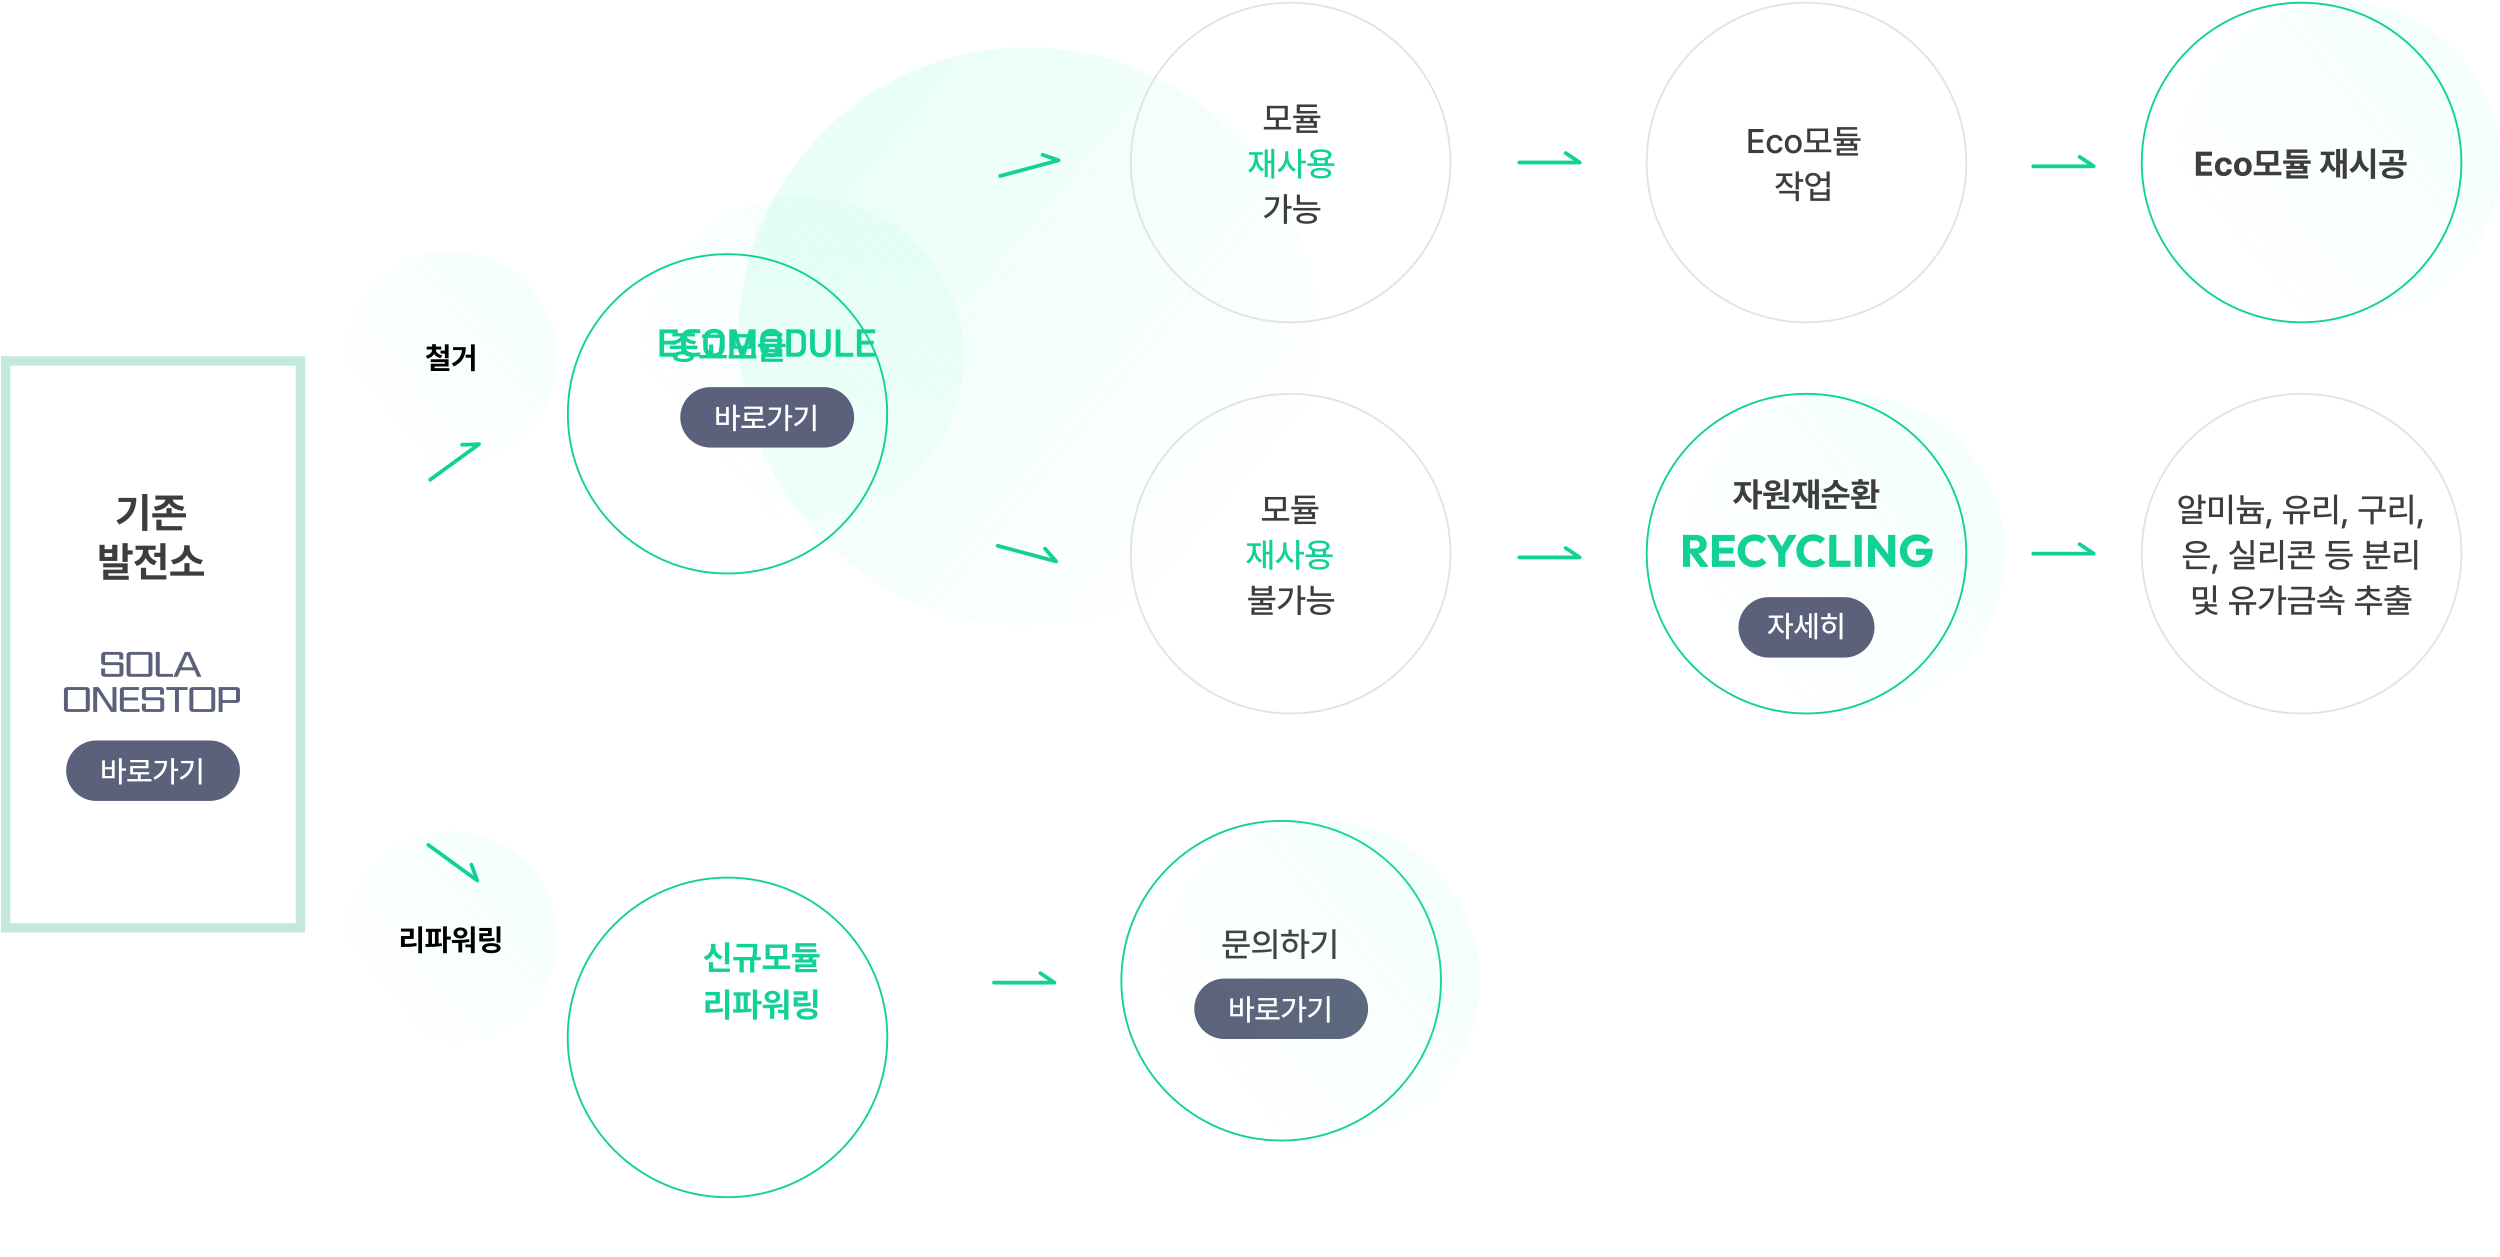 <svg width="1323" height="665" viewBox="0 0 1323 665" fill="none" xmlns="http://www.w3.org/2000/svg">
<path opacity="0.2" d="M239 245C269.928 245 295 219.928 295 189C295 158.072 269.928 133 239 133C208.072 133 183 158.072 183 189C183 219.928 208.072 245 239 245Z" fill="url(#paint0_linear_396_4267)"/>
<path opacity="0.2" d="M239 552C269.928 552 295 526.928 295 496C295 465.072 269.928 440 239 440C208.072 440 183 465.072 183 496C183 526.928 208.072 552 239 552Z" fill="url(#paint1_linear_396_4267)"/>
<path d="M159 191H3V491H159V191Z" fill="white" stroke="#C3E8DD" stroke-width="5"/>
<path opacity="0.2" d="M425 274C471.944 274 510 235.944 510 189C510 142.056 471.944 104 425 104C378.056 104 340 142.056 340 189C340 235.944 378.056 274 425 274Z" fill="url(#paint2_linear_396_4267)"/>
<path opacity="0.4" d="M544 331C628.5 331 697 262.5 697 178C697 93.5 628.5 25 544 25C459.5 25 391 93.5 391 178C391 262.5 459.5 331 544 331Z" fill="url(#paint3_linear_396_4267)"/>
<path opacity="0.2" d="M976 378C1022.94 378 1061 339.944 1061 293C1061 246.056 1022.94 208 976 208C929.056 208 891 246.056 891 293C891 339.944 929.056 378 976 378Z" fill="url(#paint4_linear_396_4267)"/>
<path opacity="0.2" d="M1238 171C1284.94 171 1323 132.944 1323 86C1323 39.056 1284.94 1 1238 1C1191.06 1 1153 39.056 1153 86C1153 132.944 1191.06 171 1238 171Z" fill="url(#paint5_linear_396_4267)"/>
<path d="M923.383 257.974C923.371 260.417 924.67 263.233 927.299 264.445L926.05 266.204C924.266 265.383 922.998 263.755 922.289 261.834C921.568 263.954 920.251 265.744 918.411 266.614L917.106 264.843C919.772 263.599 921.115 260.622 921.127 257.974V256.992H917.74V255.159H926.603V256.992H923.383V257.974ZM927.852 269.622V253.611H930.096V259.727H932.458V261.598H930.096V269.622H927.852ZM946.585 253.636V265.725H944.335V264.445H941.277V262.916H944.335V253.636H946.585ZM932.967 260.728C935.907 260.703 939.86 260.666 943.241 260.237L943.372 261.847C942.11 262.058 940.798 262.201 939.506 262.3V265.34H937.256V267.534H946.939V269.343H935.012V264.563H937.256V262.431C935.82 262.487 934.452 262.499 933.234 262.499L932.967 260.728ZM934.154 257.048C934.154 255.345 935.801 254.171 938.175 254.177C940.506 254.171 942.166 255.345 942.172 257.048C942.166 258.764 940.506 259.87 938.175 259.87C935.801 259.87 934.154 258.764 934.154 257.048ZM936.28 257.048C936.273 257.825 937.038 258.248 938.175 258.248C939.257 258.248 940.034 257.825 940.04 257.048C940.034 256.253 939.257 255.818 938.175 255.818C937.038 255.818 936.273 256.253 936.28 257.048ZM962.552 253.611V269.622H960.407V261.61H959.04V268.883H956.921V264.302L955.646 265.98C954.167 265.197 953.21 263.867 952.644 262.232C952.11 264.115 951.165 265.651 949.636 266.558L948.262 264.836C950.686 263.463 951.501 260.635 951.501 257.577V257.067H948.803V255.277H956.131V257.067H953.682V257.577C953.682 260.367 954.509 263.009 956.921 264.265V253.86H959.04V259.783H960.407V253.611H962.552ZM972.602 254.556C972.595 256.334 974.479 258.316 978.003 258.795L977.145 260.566C974.454 260.162 972.471 258.925 971.452 257.278C970.42 258.944 968.425 260.193 965.721 260.604L964.894 258.851C968.394 258.341 970.283 256.396 970.289 254.556V254.028H972.602V254.556ZM964.13 263.276V261.48H978.761V263.276H972.745V266.03H970.526V263.276H964.13ZM965.845 269.343V264.644H968.083V267.534H977.151V269.343H965.845ZM992.49 253.611V258.869H994.541V260.715H992.49V266.11H990.247V253.611H992.49ZM979.525 262.816C980.681 262.816 982.017 262.804 983.416 262.76V261.847C981.675 261.592 980.588 260.728 980.594 259.472C980.588 257.894 982.148 256.968 984.516 256.974C986.872 256.968 988.425 257.894 988.432 259.472C988.425 260.715 987.356 261.579 985.653 261.84V262.661C986.959 262.58 988.27 262.456 989.501 262.276L989.662 263.823C986.3 264.47 982.508 264.507 979.755 264.544L979.525 262.816ZM979.948 256.532V254.916H983.416V253.561H985.653V254.916H989.097V256.532H979.948ZM981.769 269.343V265.278H984.031V267.534H993.044V269.343H981.769ZM982.738 259.472C982.732 260.069 983.378 260.411 984.516 260.411C985.641 260.411 986.281 260.069 986.287 259.472C986.281 258.795 985.641 258.465 984.516 258.465C983.378 258.465 982.732 258.795 982.738 259.472Z" fill="#3D3D3D"/>
<path d="M1162.04 93V80.271H1170.59V82.459H1164.69V85.541H1170.14V87.723H1164.69V90.812H1170.62V93H1162.04ZM1176.83 93.186C1173.9 93.186 1172.14 91.166 1172.14 88.264C1172.14 85.336 1173.93 83.329 1176.82 83.329C1179.29 83.329 1180.96 84.764 1181.07 86.959H1178.62C1178.46 86.014 1177.84 85.361 1176.86 85.361C1175.61 85.361 1174.79 86.405 1174.79 88.227C1174.79 90.066 1175.6 91.117 1176.86 91.117C1177.77 91.117 1178.46 90.551 1178.62 89.532H1181.07C1180.94 91.701 1179.35 93.186 1176.83 93.186ZM1186.92 93.186C1184.04 93.186 1182.23 91.204 1182.23 88.264C1182.23 85.305 1184.04 83.329 1186.92 83.329C1189.81 83.329 1191.61 85.305 1191.61 88.264C1191.61 91.204 1189.81 93.186 1186.92 93.186ZM1184.87 88.245C1184.87 89.923 1185.58 91.166 1186.94 91.166C1188.27 91.166 1188.96 89.923 1188.96 88.245C1188.96 86.573 1188.27 85.318 1186.94 85.318C1185.58 85.318 1184.87 86.573 1184.87 88.245ZM1207.31 90.918V92.745H1192.68V90.918H1198.85V87.636H1194.23V79.798H1205.68V87.636H1201.07V90.918H1207.31ZM1196.44 85.877H1203.47V81.595H1196.44V85.877ZM1221.11 82.266V84.025H1210.06V79.102H1220.99V80.898H1212.3V82.266H1221.11ZM1208.24 86.654V84.901H1222.83V86.654H1219.27V87.76H1221.05V91.832H1212.13V92.795H1221.46V94.498H1209.93V90.278H1218.83V89.407H1209.92V87.76H1211.95V86.654H1208.24ZM1214.17 87.76H1217.03V86.654H1214.17V87.76ZM1241.9 78.611V94.622H1239.76V86.611H1238.39V93.883H1236.27V89.302L1235 90.98C1233.52 90.197 1232.56 88.867 1231.99 87.232C1231.46 89.115 1230.51 90.651 1228.99 91.558L1227.61 89.836C1230.04 88.463 1230.85 85.635 1230.85 82.577V82.067H1228.15V80.277H1235.48V82.067H1233.03V82.577C1233.03 85.367 1233.86 88.009 1236.27 89.264V78.86H1238.39V84.783H1239.76V78.611H1241.9ZM1249.73 82.241C1249.71 85.181 1251.04 88.127 1253.77 89.271L1252.44 91.067C1250.61 90.234 1249.35 88.643 1248.62 86.666C1247.9 88.823 1246.59 90.57 1244.64 91.459L1243.29 89.594C1246.08 88.413 1247.44 85.349 1247.45 82.241V79.848H1249.73V82.241ZM1254.62 94.659V78.611H1256.89V94.659H1254.62ZM1266.26 88.581C1269.75 88.587 1271.96 89.693 1271.97 91.608C1271.96 93.497 1269.75 94.622 1266.26 94.616C1262.79 94.622 1260.55 93.497 1260.55 91.608C1260.55 89.693 1262.79 88.587 1266.26 88.581ZM1259.09 87.574V85.765H1264.53V82.956H1266.75V85.765H1273.61V87.574H1259.09ZM1260.72 81.097V79.338H1271.89V80.65C1271.89 81.912 1271.89 83.285 1271.43 84.926L1269.23 84.715C1269.59 83.267 1269.63 82.185 1269.64 81.097H1260.72ZM1262.8 91.608C1262.79 92.478 1264.06 92.907 1266.26 92.913C1268.46 92.907 1269.74 92.478 1269.75 91.608C1269.74 90.725 1268.46 90.253 1266.26 90.253C1264.06 90.253 1262.79 90.725 1262.8 91.608Z" fill="#3D3D3D"/>
<path d="M674.349 78.742V94.492H672.751V86.405H670.868V93.715H669.289V79.046H670.868V85.007H672.751V78.742H674.349ZM660.532 90.041C662.838 88.755 663.913 86.039 663.913 82.906V81.899H660.961V80.538H668.276V81.899H665.529V82.906C665.529 85.74 666.592 88.307 668.885 89.488L667.903 90.769C666.349 89.93 665.318 88.463 664.758 86.642C664.218 88.711 663.173 90.365 661.57 91.316L660.532 90.041ZM681.763 82.751C681.751 85.535 683.379 88.388 685.716 89.532L684.691 90.868C682.969 89.979 681.639 88.214 680.949 86.113C680.247 88.351 678.867 90.234 677.077 91.166L676.039 89.824C678.456 88.655 680.091 85.641 680.104 82.751V80.053H681.763V82.751ZM686.903 94.492V78.742H688.575V85.026H691.099V86.449H688.575V94.492H686.903ZM706.22 86.424V87.779H691.863V86.424H695.306V84.311C694.088 83.82 693.398 83.024 693.398 81.98C693.398 80.109 695.567 79.021 699.029 79.015C702.479 79.021 704.648 80.109 704.648 81.98C704.648 83.024 703.958 83.82 702.74 84.317V86.424H706.22ZM693.559 91.651C693.559 89.849 695.604 88.848 699.023 88.861C702.416 88.848 704.455 89.849 704.468 91.651C704.455 93.466 702.416 94.461 699.023 94.461C695.604 94.461 693.559 93.466 693.559 91.651ZM695.132 81.98C695.119 83.037 696.58 83.621 699.029 83.621C701.465 83.621 702.939 83.037 702.939 81.98C702.939 80.923 701.465 80.314 699.029 80.314C696.58 80.314 695.119 80.923 695.132 81.98ZM695.256 91.651C695.244 92.633 696.617 93.193 699.023 93.18C701.403 93.193 702.789 92.633 702.802 91.651C702.789 90.675 701.403 90.141 699.023 90.129C696.617 90.141 695.244 90.675 695.256 91.651ZM696.984 86.424H701.08V84.752C700.465 84.852 699.775 84.901 699.029 84.901C698.283 84.901 697.599 84.852 696.984 84.758V86.424Z" fill="#11D196"/>
<path d="M681.078 102.742V109.019H683.52V110.418H681.078V118.473H679.406V102.742H681.078ZM668.815 114.278C672.768 112.307 674.906 109.461 675.26 105.787H669.604V104.407H676.957C676.944 108.951 674.937 113.016 669.747 115.57L668.815 114.278ZM697.094 106.993V108.348H686.279V103.034H687.933V106.993H697.094ZM684.365 111.394V110.026H698.741V111.394H684.365ZM686.062 115.546C686.062 113.706 688.113 112.668 691.525 112.668C694.919 112.668 696.958 113.706 696.97 115.546C696.958 117.392 694.919 118.423 691.525 118.423C688.113 118.423 686.062 117.392 686.062 115.546ZM687.759 115.546C687.746 116.552 689.12 117.137 691.525 117.131C693.906 117.137 695.292 116.552 695.304 115.546C695.292 114.526 693.906 113.985 691.525 113.979C689.12 113.985 687.746 114.526 687.759 115.546Z" fill="#3D3D3D"/>
<path d="M683.222 67.148V68.528H668.808V67.148H675.148V63.505H670.449V56.004H681.494V63.505H676.801V67.148H683.222ZM672.084 62.182H679.859V57.352H672.084V62.182ZM697.026 58.72V60.05H686.236V55.276H696.877V56.637H687.902V58.72H697.026ZM684.365 62.523V61.193H698.723V62.523H695V63.972H696.902V67.651H687.74V69.031H697.355V70.33H686.105V66.452H695.261V65.227H686.074V63.972H688.212V62.523H684.365ZM689.859 63.972H693.346V62.523H689.859V63.972Z" fill="#3D3D3D"/>
<path d="M673.349 285.742V301.492H671.751V293.405H669.868V300.715H668.289V286.046H669.868V292.007H671.751V285.742H673.349ZM659.532 297.041C661.838 295.755 662.913 293.039 662.913 289.906V288.899H659.961V287.538H667.276V288.899H664.529V289.906C664.529 292.74 665.592 295.307 667.885 296.488L666.903 297.769C665.349 296.93 664.318 295.463 663.758 293.642C663.218 295.711 662.173 297.365 660.57 298.316L659.532 297.041ZM680.763 289.751C680.751 292.535 682.379 295.388 684.716 296.532L683.691 297.868C681.969 296.979 680.639 295.214 679.949 293.113C679.247 295.351 677.867 297.234 676.077 298.166L675.039 296.824C677.456 295.655 679.091 292.641 679.104 289.751V287.053H680.763V289.751ZM685.903 301.492V285.742H687.575V292.026H690.099V293.449H687.575V301.492H685.903ZM705.22 293.424V294.779H690.863V293.424H694.306V291.311C693.088 290.82 692.398 290.024 692.398 288.98C692.398 287.109 694.567 286.021 698.029 286.015C701.479 286.021 703.648 287.109 703.648 288.98C703.648 290.024 702.958 290.82 701.74 291.317V293.424H705.22ZM692.559 298.651C692.559 296.849 694.604 295.848 698.023 295.86C701.416 295.848 703.455 296.849 703.468 298.651C703.455 300.466 701.416 301.461 698.023 301.461C694.604 301.461 692.559 300.466 692.559 298.651ZM694.132 288.98C694.119 290.037 695.58 290.621 698.029 290.621C700.465 290.621 701.939 290.037 701.939 288.98C701.939 287.923 700.465 287.314 698.029 287.314C695.58 287.314 694.119 287.923 694.132 288.98ZM694.256 298.651C694.244 299.633 695.617 300.193 698.023 300.18C700.403 300.193 701.789 299.633 701.802 298.651C701.789 297.675 700.403 297.141 698.023 297.128C695.617 297.141 694.244 297.675 694.256 298.651ZM695.984 293.424H700.08V291.752C699.465 291.852 698.775 291.901 698.029 291.901C697.283 291.901 696.599 291.852 695.984 291.758V293.424Z" fill="#11D196"/>
<path d="M664.067 309.99V311.364H671.364V309.99H673.023V315.205H662.407V309.99H664.067ZM660.53 317.71V316.349H674.888V317.71H668.523V319.065H673.067V322.726H663.905V324.05H673.52V325.343H662.27V321.532H671.426V320.314H662.239V319.065H666.851V317.71H660.53ZM664.067 313.937H671.364V312.595H664.067V313.937ZM688.356 309.742V316.019H690.799V317.418H688.356V325.473H686.684V309.742H688.356ZM676.093 321.278C680.046 319.307 682.184 316.461 682.538 312.787H676.882V311.407H684.235C684.223 315.951 682.215 320.016 677.025 322.57L676.093 321.278ZM704.373 313.993V315.348H693.558V310.034H695.211V313.993H704.373ZM691.643 318.394V317.026H706.02V318.394H691.643ZM693.34 322.546C693.34 320.706 695.391 319.668 698.804 319.668C702.197 319.668 704.236 320.706 704.248 322.546C704.236 324.392 702.197 325.423 698.804 325.423C695.391 325.423 693.34 324.392 693.34 322.546ZM695.037 322.546C695.025 323.552 696.398 324.137 698.804 324.131C701.184 324.137 702.57 323.552 702.583 322.546C702.57 321.526 701.184 320.985 698.804 320.979C696.398 320.985 695.025 321.526 695.037 322.546Z" fill="#3D3D3D"/>
<path d="M682.222 274.148V275.528H667.808V274.148H674.148V270.506H669.449V263.003H680.494V270.506H675.801V274.148H682.222ZM671.084 269.182H678.859V264.352H671.084V269.182ZM696.026 265.72V267.05H685.236V262.276H695.877V263.637H686.902V265.72H696.026ZM683.365 269.523V268.193H697.723V269.523H694V270.972H695.902V274.651H686.74V276.031H696.355V277.33H685.105V273.452H694.261V272.227H685.074V270.972H687.212V269.523H683.365ZM688.859 270.972H692.346V269.523H688.859V270.972Z" fill="#3D3D3D"/>
<path d="M1164.96 261.742V265.036H1167.24V266.422H1164.96V269.71H1163.29V261.742H1164.96ZM1152.82 265.807C1152.81 263.724 1154.57 262.295 1156.96 262.282C1159.35 262.295 1161.09 263.724 1161.09 265.807C1161.09 267.87 1159.35 269.318 1156.96 269.318C1154.57 269.318 1152.81 267.87 1152.82 265.807ZM1154.45 265.807C1154.44 267.093 1155.51 267.982 1156.96 267.982C1158.4 267.982 1159.47 267.093 1159.47 265.807C1159.47 264.526 1158.4 263.656 1156.96 263.662C1155.51 263.656 1154.44 264.526 1154.45 265.807ZM1154.77 271.736V270.419H1164.96V274.409H1156.45V275.956H1165.49V277.293H1154.81V273.172H1163.3V271.736H1154.77ZM1176.4 263.252V273.601H1169.01V263.252H1176.4ZM1170.66 272.258H1174.78V264.576H1170.66V272.258ZM1179.51 277.523V261.742H1181.19V277.523H1179.51ZM1196.43 265.744V267.099H1185.61V262.102H1187.27V265.744H1196.43ZM1183.7 269.952V268.635H1198.07V269.952H1194.29V271.916H1196.33V277.28H1185.47V271.916H1187.47V269.952H1183.7ZM1187.1 275.944H1194.7V273.24H1187.1V275.944ZM1189.11 271.916H1192.64V269.952H1189.11V271.916ZM1202.03 274.769L1200.62 279.63H1199.13L1200.07 274.769H1202.03ZM1222.56 270.642V272.01H1218.91V277.492H1217.22V272.01H1213.45V277.492H1211.73V272.01H1208.14V270.642H1222.56ZM1209.71 265.819C1209.71 263.693 1211.98 262.345 1215.31 262.332C1218.65 262.345 1220.93 263.693 1220.93 265.819C1220.93 267.92 1218.65 269.25 1215.31 269.238C1211.98 269.25 1209.71 267.92 1209.71 265.819ZM1211.43 265.819C1211.42 267.112 1212.98 267.907 1215.31 267.914C1217.66 267.907 1219.21 267.112 1219.21 265.819C1219.21 264.495 1217.66 263.687 1215.31 263.687C1212.98 263.687 1211.42 264.495 1211.43 265.819ZM1236.79 261.742V277.523H1235.13V261.742H1236.79ZM1224.59 264.526V263.159H1231.97V268.921H1226.33V272.364C1228.88 272.352 1231.11 272.233 1233.74 271.798L1233.9 273.178C1231.11 273.638 1228.73 273.744 1225.96 273.744H1224.61V267.578H1230.28V264.526H1224.59ZM1242.06 274.769L1240.65 279.63H1239.16L1240.09 274.769H1242.06ZM1260.72 262.736V264.122C1260.72 265.608 1260.72 267.23 1260.29 269.48H1262.55V270.841H1256.16V277.517H1254.49V270.841H1248.19V269.48H1258.59C1259.06 267.236 1259.06 265.589 1259.06 264.122V264.091H1249.94V262.736H1260.72ZM1276.81 261.742V277.523H1275.16V261.742H1276.81ZM1264.62 264.526V263.159H1272V268.921H1266.35V272.364C1268.9 272.352 1271.13 272.233 1273.77 271.798L1273.92 273.178C1271.13 273.638 1268.76 273.744 1265.99 273.744H1264.64V267.578H1270.31V264.526H1264.62ZM1282.08 274.769L1280.67 279.63H1279.18L1280.12 274.769H1282.08Z" fill="#3D3D3D"/>
<path d="M1169.47 293.965V295.301H1155.11V293.965H1169.47ZM1156.65 289.421C1156.65 287.445 1158.85 286.258 1162.28 286.27C1165.69 286.258 1167.9 287.445 1167.9 289.421C1167.9 291.41 1165.69 292.61 1162.28 292.61C1158.85 292.61 1156.65 291.41 1156.65 289.421ZM1156.92 301.169V296.581H1158.6V299.801H1167.85V301.169H1156.92ZM1158.38 289.421C1158.37 290.584 1159.86 291.249 1162.28 291.249C1164.69 291.249 1166.19 290.584 1166.19 289.421C1166.19 288.29 1164.69 287.606 1162.28 287.606C1159.86 287.606 1158.37 288.29 1158.38 289.421ZM1173.45 298.769L1172.03 303.63H1170.54L1171.48 298.769H1173.45ZM1192.62 285.742V293.847H1190.97V285.742H1192.62ZM1179.63 292.436C1182.08 291.622 1183.59 289.558 1183.59 287.37V286.158H1185.3V287.37C1185.29 289.483 1186.81 291.41 1189.23 292.162L1188.4 293.461C1186.57 292.865 1185.19 291.622 1184.46 290.024C1183.76 291.752 1182.36 293.113 1180.48 293.753L1179.63 292.436ZM1182.28 295.916V294.599H1192.64V298.539H1183.95V300H1193.16V301.343H1182.33V297.271H1190.98V295.916H1182.28ZM1208.2 285.742V301.523H1206.55V285.742H1208.2ZM1196.01 288.526V287.159H1203.38V292.921H1197.74V296.364C1200.29 296.352 1202.52 296.233 1205.15 295.798L1205.31 297.178C1202.52 297.638 1200.15 297.744 1197.37 297.744H1196.02V291.578H1201.69V288.526H1196.01ZM1223.31 286.45V287.836C1223.3 289.322 1223.3 290.907 1222.87 293.051L1221.21 292.908C1221.4 292.063 1221.5 291.305 1221.56 290.602L1212.2 291.025L1211.98 289.626L1221.64 289.353C1221.65 288.831 1221.66 288.327 1221.66 287.836V287.799H1212.38V286.45H1223.31ZM1210.71 295.357V294.015H1216.39V291.814H1218.06V294.015H1225.03V295.357H1210.71ZM1212.48 301.249V296.581H1214.15V299.888H1223.64V301.249H1212.48ZM1245.02 293.138V294.518H1230.64V293.138H1245.02ZM1232.34 298.608C1232.34 296.78 1234.39 295.749 1237.8 295.749C1241.2 295.749 1243.24 296.78 1243.25 298.608C1243.24 300.441 1241.2 301.467 1237.8 301.467C1234.39 301.467 1232.34 300.441 1232.34 298.608ZM1232.43 291.771V286.307H1243.25V287.669H1234.09V290.422H1243.34V291.771H1232.43ZM1234.04 298.608C1234.02 299.621 1235.4 300.168 1237.8 300.168C1240.18 300.168 1241.57 299.621 1241.58 298.608C1241.57 297.607 1240.18 297.048 1237.8 297.035C1235.4 297.048 1234.02 297.607 1234.04 298.608ZM1264.98 293.99V295.332H1258.74V298.229H1257.08V295.332H1250.57V293.99H1264.98ZM1252.37 301.169V296.849H1254.02V299.801H1263.39V301.169H1252.37ZM1252.47 292.597V286.245H1254.13V288.141H1261.43V286.245H1263.09V292.597H1252.47ZM1254.13 291.261H1261.43V289.403H1254.13V291.261ZM1279.22 285.742V301.523H1277.56V285.742H1279.22ZM1267.02 288.526V287.159H1274.4V292.921H1268.76V296.364C1271.3 296.352 1273.54 296.233 1276.17 295.798L1276.33 297.178C1273.54 297.638 1271.16 297.744 1268.39 297.744H1267.04V291.578H1272.71V288.526H1267.02Z" fill="#3D3D3D"/>
<path d="M1167.98 310.742V317.225H1160.48V310.742H1167.98ZM1161.52 324.162C1164.41 323.876 1166.65 322.434 1166.74 321.023H1162.17V319.755H1166.78V318.294H1168.45V319.755H1173.08V321.023H1168.48C1168.57 322.403 1170.77 323.832 1173.65 324.162L1173.08 325.448C1170.61 325.15 1168.57 324.087 1167.62 322.701C1166.66 324.106 1164.59 325.144 1162.11 325.448L1161.52 324.162ZM1162.12 315.907H1166.33V312.073H1162.12V315.907ZM1171.06 318.748V309.742H1172.71V318.748H1171.06ZM1194.01 318.642V320.01H1190.36V325.492H1188.67V320.01H1184.9V325.492H1183.19V320.01H1179.6V318.642H1194.01ZM1181.17 313.819C1181.17 311.693 1183.44 310.345 1186.77 310.332C1190.1 310.345 1192.39 311.693 1192.39 313.819C1192.39 315.92 1190.1 317.25 1186.77 317.238C1183.44 317.25 1181.17 315.92 1181.17 313.819ZM1182.88 313.819C1182.87 315.112 1184.43 315.907 1186.77 315.914C1189.11 315.907 1190.67 315.112 1190.67 313.819C1190.67 312.495 1189.11 311.687 1186.77 311.687C1184.43 311.687 1182.87 312.495 1182.88 313.819ZM1207.45 309.742V316.019H1209.89V317.418H1207.45V325.473H1205.77V309.742H1207.45ZM1195.18 321.278C1199.14 319.307 1201.27 316.461 1201.63 312.787H1195.97V311.407H1203.33C1203.31 315.951 1201.31 320.016 1196.12 322.57L1195.18 321.278ZM1223.32 310.544V311.737C1223.32 312.968 1223.32 314.378 1222.91 316.293H1225.15V317.654H1210.73V316.293H1221.23C1221.64 314.447 1221.66 313.098 1221.66 311.898H1212.54V310.544H1223.32ZM1212.49 325.293V319.655H1223.34V325.293H1212.49ZM1214.12 323.938H1221.69V320.967H1214.12V323.938ZM1240.67 317.573V318.934H1226.29V317.573H1232.64V315.261H1234.28V317.573H1240.67ZM1227.11 314.814C1230.13 314.416 1232.61 312.644 1232.61 310.655V309.99H1234.3V310.655C1234.3 312.669 1236.76 314.416 1239.81 314.814L1239.14 316.131C1236.65 315.727 1234.45 314.509 1233.45 312.775C1232.44 314.515 1230.24 315.727 1227.73 316.131L1227.11 314.814ZM1227.88 321.651V320.333H1238.88V325.492H1237.2V321.651H1227.88ZM1260.6 319.233V320.613H1254.23V325.517H1252.59V320.613H1246.24V319.233H1260.6ZM1247.08 316.815C1250.07 316.436 1252.48 314.764 1252.58 312.992H1247.6V311.65H1252.59V309.742H1254.23V311.65H1259.23V312.992H1254.25C1254.35 314.751 1256.73 316.436 1259.73 316.815L1259.12 318.145C1256.59 317.797 1254.44 316.61 1253.42 315C1252.39 316.628 1250.23 317.791 1247.69 318.145L1247.08 316.815ZM1276.14 316.653V317.903H1269.79V319.22H1274.33V322.776H1265.17V324.075H1274.79V325.343H1263.54V321.619H1272.69V320.439H1263.51V319.22H1268.14V317.903H1261.82V316.653H1276.14ZM1262.51 314.776C1265.53 314.608 1267.66 313.682 1267.99 312.346H1263.24V311.072H1268.14V309.68H1269.79V311.072H1274.71V312.346H1269.93C1270.26 313.682 1272.38 314.608 1275.43 314.776L1274.93 316.032C1272.18 315.833 1269.95 315.037 1268.96 313.657C1267.98 315.037 1265.74 315.833 1262.99 316.032L1262.51 314.776Z" fill="#3D3D3D"/>
<path d="M956 377.575C1002.71 377.575 1040.57 339.709 1040.57 293C1040.57 246.29 1002.71 208.425 956 208.425C909.29 208.425 871.425 246.29 871.425 293C871.425 339.709 909.29 377.575 956 377.575Z" stroke="#11D196"/>
<path d="M1218 170.575C1264.71 170.575 1302.57 132.709 1302.57 86C1302.57 39.29 1264.71 1.425 1218 1.425C1171.29 1.425 1133.42 39.29 1133.42 86C1133.42 132.709 1171.29 170.575 1218 170.575Z" stroke="#11D196"/>
<path d="M683 170.575C729.709 170.575 767.575 132.709 767.575 86C767.575 39.29 729.709 1.425 683 1.425C636.29 1.425 598.425 39.29 598.425 86C598.425 132.709 636.29 170.575 683 170.575Z" stroke="#E3E3E3"/>
<path d="M683 377.575C729.709 377.575 767.575 339.709 767.575 293C767.575 246.29 729.709 208.425 683 208.425C636.29 208.425 598.425 246.29 598.425 293C598.425 339.709 636.29 377.575 683 377.575Z" stroke="#E3E3E3"/>
<g filter="url(#filter0_d_396_4267)">
<path d="M405 603.575C451.709 603.575 489.575 565.709 489.575 519C489.575 472.29 451.709 434.425 405 434.425C358.29 434.425 320.425 472.29 320.425 519C320.425 565.709 358.29 603.575 405 603.575Z" stroke="#11D196"/>
</g>
<path d="M385.867 498.636V510.315H383.617V498.636H385.867ZM372.416 506.362C375.108 505.461 376.27 503.235 376.276 501.054V499.512H378.601V501.054C378.588 503.18 379.726 505.249 382.355 506.088L381.211 507.854C379.403 507.251 378.16 506.057 377.451 504.528C376.736 506.175 375.456 507.493 373.585 508.133L372.416 506.362ZM375.145 514.343V509.177H377.414V512.534H386.289V514.343H375.145ZM400.74 499.5V500.575C400.733 501.912 400.733 503.764 400.311 506.399H402.629V508.208H399.155V514.622H396.923V508.208H393.598V514.622H391.354V508.208H388.035V506.399H398.042C398.459 504.236 398.533 502.577 398.546 501.321H389.769V499.5H400.74ZM418.223 510.918V512.745H403.592V510.918H409.764V507.636H405.14V499.798H416.595V507.636H411.983V510.918H418.223ZM407.352 505.877H414.382V501.595H407.352V505.877ZM432.027 502.266V504.025H420.97V499.102H431.903V500.898H423.207V502.266H432.027ZM419.149 506.654V504.901H433.742V506.654H430.181V507.76H431.959V511.831H423.046V512.795H432.375V514.498H420.845V510.278H429.746V509.407H420.833V507.76H422.859V506.654H419.149ZM425.078 507.76H427.943V506.654H425.078V507.76ZM385.879 523.611V539.66H383.648V523.611H385.879ZM373.324 526.769V524.96H380.925V531.126H375.648V534.066C378.097 534.047 380.167 533.916 382.504 533.525L382.697 535.346C380.074 535.812 377.7 535.912 374.772 535.912H373.336V529.36H378.638V526.769H373.324ZM397.153 525.09V526.899H395.724V533.867C396.376 533.817 397.017 533.755 397.638 533.674L397.75 535.284C394.474 535.868 390.814 535.93 388.066 535.936L387.824 534.109C388.39 534.109 388.999 534.109 389.639 534.103V526.899H388.228V525.09H397.153ZM391.814 534.066C392.392 534.053 392.977 534.028 393.567 534.003V526.899H391.814V534.066ZM398.409 539.622V523.611H400.653V529.709H403.015V531.536H400.653V539.622H398.409ZM417.247 523.636V539.61H414.96V536.086H411.709V534.401H414.96V523.636H417.247ZM403.524 531.747C406.513 531.747 410.485 531.729 413.941 531.262L414.065 532.897C412.654 533.146 411.206 533.307 409.782 533.407V539.144H407.52V533.525C406.196 533.568 404.934 533.575 403.797 533.575L403.524 531.747ZM404.642 527.552C404.636 525.637 406.358 524.276 408.763 524.276C411.119 524.276 412.859 525.637 412.865 527.552C412.859 529.528 411.119 530.827 408.763 530.834C406.358 530.827 404.636 529.528 404.642 527.552ZM406.756 527.552C406.749 528.565 407.564 529.118 408.763 529.118C409.913 529.118 410.727 528.565 410.733 527.552C410.727 526.582 409.913 525.979 408.763 525.973C407.557 525.979 406.749 526.582 406.756 527.552ZM432.537 523.636V533.351H430.287V523.636H432.537ZM419.969 526.383V524.575H427.384V529.416H422.194V530.858C424.861 530.846 426.744 530.753 428.894 530.43L429.174 532.22C426.725 532.617 424.568 532.686 421.392 532.686H419.988V527.744H425.165V526.383H419.969ZM421.604 536.62C421.604 534.7 423.692 533.612 427.117 533.612C430.535 533.612 432.636 534.7 432.636 536.62C432.636 538.51 430.535 539.622 427.117 539.616C423.692 539.622 421.604 538.51 421.604 536.62ZM423.841 536.62C423.835 537.459 424.966 537.876 427.117 537.869C429.255 537.876 430.386 537.459 430.392 536.62C430.386 535.775 429.255 535.352 427.117 535.352C424.966 535.352 423.835 535.775 423.841 536.62Z" fill="#11D196"/>
<path d="M678 603.575C724.709 603.575 762.575 565.709 762.575 519C762.575 472.29 724.709 434.425 678 434.425C631.29 434.425 593.425 472.29 593.425 519C593.425 565.709 631.29 603.575 678 603.575Z" stroke="#11D196"/>
<path d="M661.36 499.704V501.065H655.113V504.117H653.46V501.065H646.946V499.704H661.36ZM648.742 507.169V502.625H650.408V505.801H659.762V507.169H648.742ZM648.798 498.075V492.481H659.495V498.075H648.798ZM650.433 496.758H657.848V493.799H650.433V496.758ZM667.655 492.86C670.148 492.86 671.932 494.402 671.944 496.615C671.932 498.834 670.148 500.369 667.655 500.369C665.175 500.369 663.354 498.834 663.367 496.615C663.354 494.402 665.175 492.86 667.655 492.86ZM662.608 502.743C665.48 502.749 669.452 502.718 672.895 502.221L673.026 503.439C669.458 504.117 665.629 504.135 662.814 504.135L662.608 502.743ZM665.014 496.615C665.001 498.007 666.126 498.921 667.655 498.921C669.184 498.921 670.309 498.007 670.316 496.615C670.309 495.229 669.184 494.309 667.655 494.309C666.126 494.309 665.001 495.229 665.014 496.615ZM673.883 507.523V491.742H675.549V507.523H673.883ZM690.354 491.742V498.125H692.877V499.511H690.354V507.492H688.7V491.742H690.354ZM677.997 495.57V494.209H681.882V491.947H683.548V494.209H687.327V495.57H677.997ZM678.805 500.4C678.799 498.249 680.452 496.733 682.727 496.733C684.977 496.733 686.631 498.249 686.637 500.4C686.631 502.557 684.977 504.055 682.727 504.061C680.452 504.055 678.799 502.557 678.805 500.4ZM680.403 500.4C680.39 501.761 681.378 502.675 682.727 502.669C684.057 502.675 685.033 501.761 685.046 500.4C685.033 499.045 684.057 498.113 682.727 498.113C681.378 498.113 680.39 499.045 680.403 500.4ZM706.731 491.742V507.492H705.052V491.742H706.731ZM693.79 503.271C697.979 501.282 700.018 498.442 700.347 494.769H694.555V493.439H702.05C702.038 498.044 700.08 502.041 694.673 504.62L693.79 503.271Z" fill="#3D3D3D"/>
<path d="M708 517.854H648C639.163 517.854 632 525.017 632 533.854C632 542.69 639.163 549.854 648 549.854H708C716.837 549.854 724 542.69 724 533.854C724 525.017 716.837 517.854 708 517.854Z" fill="#5B617A"/>
<path d="M661.425 527.179V532.599H663.669V533.859H661.425V541.179H659.939V527.179H661.425ZM651.05 537.859V528.345H652.525V531.942H656.221V528.345H657.691V537.859H651.05ZM652.525 536.633H656.221V533.119H652.525V536.633ZM677.16 538.268V539.5H664.347V538.268H669.983V535.804H665.905V531.351H674.126V529.384H665.878V528.174H675.591V532.544H667.381V534.588H675.917V535.804H671.452V538.268H677.16ZM689.082 527.179V532.76H691.253V534.003H689.082V541.163H687.595V527.179H689.082ZM678.181 537.434C681.695 535.682 683.595 533.152 683.91 529.887H678.883V528.66H685.419C685.408 532.699 683.623 536.312 679.01 538.583L678.181 537.434ZM703.639 527.179V541.179H702.147V527.179H703.639ZM692.136 537.428C695.86 535.66 697.672 533.135 697.965 529.87H692.816V528.688H699.479C699.468 532.782 697.727 536.334 692.921 538.627L692.136 537.428Z" fill="white"/>
<path opacity="0.2" d="M698 604C744.944 604 783 565.944 783 519C783 472.056 744.944 434 698 434C651.056 434 613 472.056 613 519C613 565.944 651.056 604 698 604Z" fill="url(#paint6_linear_396_4267)"/>
<path d="M1218 377.575C1264.71 377.575 1302.57 339.709 1302.57 293C1302.57 246.29 1264.71 208.425 1218 208.425C1171.29 208.425 1133.42 246.29 1133.42 293C1133.42 339.709 1171.29 377.575 1218 377.575Z" stroke="#E3E3E3"/>
<path d="M551.718 81.929L560.21 84.829L529.298 93.117" stroke="#11D196" stroke-width="2" stroke-linecap="round" stroke-linejoin="round"/>
<path d="M244.551 235.38L253.518 235.045L227.629 253.86" stroke="#11D196" stroke-width="2" stroke-linecap="round" stroke-linejoin="round"/>
<path d="M828.55 81L836 86H804" stroke="#11D196" stroke-width="2" stroke-linecap="round" stroke-linejoin="round"/>
<path d="M828.55 290L836 295H804" stroke="#11D196" stroke-width="2" stroke-linecap="round" stroke-linejoin="round"/>
<path d="M550.55 515L558 520H526" stroke="#11D196" stroke-width="2" stroke-linecap="round" stroke-linejoin="round"/>
<path d="M1100.55 288L1108 293H1076" stroke="#11D196" stroke-width="2" stroke-linecap="round" stroke-linejoin="round"/>
<path d="M1100.55 83L1108 88H1076" stroke="#11D196" stroke-width="2" stroke-linecap="round" stroke-linejoin="round"/>
<path d="M553.01 290.358L558.912 297.118L528 288.83" stroke="#11D196" stroke-width="2" stroke-linecap="round" stroke-linejoin="round"/>
<path d="M249.49 457.564L252.577 465.99L226.69 447.173" stroke="#11D196" stroke-width="2" stroke-linecap="round" stroke-linejoin="round"/>
<path d="M893.512 293.016V290.232H897.088C897.84 290.232 898.416 290.04 898.816 289.656C899.232 289.272 899.44 288.752 899.44 288.096C899.44 287.488 899.24 286.984 898.84 286.584C898.44 286.184 897.864 285.984 897.112 285.984H893.512V283.056H897.544C898.664 283.056 899.648 283.272 900.496 283.704C901.344 284.12 902.008 284.704 902.488 285.456C902.968 286.208 903.208 287.072 903.208 288.048C903.208 289.04 902.968 289.912 902.488 290.664C902.008 291.4 901.336 291.976 900.472 292.392C899.608 292.808 898.592 293.016 897.424 293.016H893.512ZM890.632 300V283.056H894.4V300H890.632ZM899.848 300L894.568 292.704L898.024 291.768L904.312 300H899.848ZM905.96 300V283.056H909.728V300H905.96ZM908.84 300V296.736H918.128V300H908.84ZM908.84 292.92V289.776H917.288V292.92H908.84ZM908.84 286.296V283.056H918.008V286.296H908.84ZM928.461 300.264C927.197 300.264 926.021 300.048 924.933 299.616C923.861 299.168 922.917 298.544 922.101 297.744C921.301 296.944 920.677 296.016 920.229 294.96C919.781 293.888 919.557 292.736 919.557 291.504C919.557 290.272 919.781 289.128 920.229 288.072C920.677 287 921.301 286.072 922.101 285.288C922.901 284.504 923.837 283.896 924.909 283.464C925.997 283.016 927.173 282.792 928.437 282.792C929.781 282.792 930.973 283.008 932.013 283.44C933.069 283.872 933.989 284.464 934.773 285.216L932.253 287.76C931.805 287.28 931.261 286.904 930.621 286.632C929.997 286.36 929.269 286.224 928.437 286.224C927.701 286.224 927.021 286.352 926.397 286.608C925.789 286.848 925.261 287.2 924.813 287.664C924.381 288.128 924.037 288.688 923.781 289.344C923.541 290 923.421 290.72 923.421 291.504C923.421 292.304 923.541 293.032 923.781 293.688C924.037 294.344 924.381 294.904 924.813 295.368C925.261 295.832 925.789 296.192 926.397 296.448C927.021 296.704 927.701 296.832 928.437 296.832C929.301 296.832 930.053 296.696 930.693 296.424C931.333 296.152 931.885 295.776 932.349 295.296L934.893 297.84C934.077 298.592 933.141 299.184 932.085 299.616C931.045 300.048 929.837 300.264 928.461 300.264ZM941.496 293.688L934.968 283.056H939.336L944.352 291.648H941.544L946.56 283.056H950.832L944.256 293.688H941.496ZM941.04 300V291.96H944.808V300H941.04ZM959.539 300.264C958.275 300.264 957.099 300.048 956.011 299.616C954.939 299.168 953.995 298.544 953.179 297.744C952.379 296.944 951.755 296.016 951.307 294.96C950.859 293.888 950.635 292.736 950.635 291.504C950.635 290.272 950.859 289.128 951.307 288.072C951.755 287 952.379 286.072 953.179 285.288C953.979 284.504 954.915 283.896 955.987 283.464C957.075 283.016 958.251 282.792 959.515 282.792C960.859 282.792 962.051 283.008 963.091 283.44C964.147 283.872 965.067 284.464 965.851 285.216L963.331 287.76C962.883 287.28 962.339 286.904 961.699 286.632C961.075 286.36 960.347 286.224 959.515 286.224C958.779 286.224 958.099 286.352 957.475 286.608C956.867 286.848 956.339 287.2 955.891 287.664C955.459 288.128 955.115 288.688 954.859 289.344C954.619 290 954.499 290.72 954.499 291.504C954.499 292.304 954.619 293.032 954.859 293.688C955.115 294.344 955.459 294.904 955.891 295.368C956.339 295.832 956.867 296.192 957.475 296.448C958.099 296.704 958.779 296.832 959.515 296.832C960.379 296.832 961.131 296.696 961.771 296.424C962.411 296.152 962.963 295.776 963.427 295.296L965.971 297.84C965.155 298.592 964.219 299.184 963.163 299.616C962.123 300.048 960.915 300.264 959.539 300.264ZM968.046 300V283.056H971.814V300H968.046ZM970.95 300V296.688H979.326V300H970.95ZM981.499 300V283.056H985.267V300H981.499ZM988.53 300V283.056H991.17L992.298 286.44V300H988.53ZM1000.22 300L990.234 287.208L991.17 283.056L1001.15 295.848L1000.22 300ZM1000.22 300L999.21 296.616V283.056H1002.98V300H1000.22ZM1014.24 300.264C1013.01 300.264 1011.85 300.04 1010.76 299.592C1009.69 299.144 1008.75 298.528 1007.95 297.744C1007.15 296.944 1006.52 296.016 1006.06 294.96C1005.61 293.888 1005.39 292.736 1005.39 291.504C1005.39 290.272 1005.62 289.128 1006.08 288.072C1006.55 287.016 1007.19 286.096 1008 285.312C1008.83 284.512 1009.8 283.896 1010.91 283.464C1012.01 283.016 1013.19 282.792 1014.46 282.792C1015.91 282.792 1017.23 283.056 1018.42 283.584C1019.62 284.112 1020.61 284.84 1021.39 285.768L1018.83 288.336C1018.28 287.632 1017.64 287.104 1016.91 286.752C1016.17 286.4 1015.34 286.224 1014.41 286.224C1013.42 286.224 1012.53 286.448 1011.75 286.896C1010.96 287.328 1010.35 287.944 1009.9 288.744C1009.47 289.528 1009.25 290.448 1009.25 291.504C1009.25 292.56 1009.47 293.488 1009.9 294.288C1010.33 295.088 1010.92 295.712 1011.67 296.16C1012.43 296.608 1013.29 296.832 1014.27 296.832C1015.26 296.832 1016.1 296.648 1016.79 296.28C1017.49 295.896 1018.03 295.352 1018.39 294.648C1018.78 293.928 1018.97 293.056 1018.97 292.032L1021.47 293.712L1013.91 293.592V290.4H1022.81V290.952C1022.81 292.984 1022.44 294.696 1021.71 296.088C1020.99 297.464 1019.98 298.504 1018.68 299.208C1017.4 299.912 1015.92 300.264 1014.24 300.264Z" fill="#11D196"/>
<path d="M976 316H936C927.163 316 920 323.163 920 332C920 340.837 927.163 348 936 348H976C984.837 348 992 340.837 992 332C992 323.163 984.837 316 976 316Z" fill="#5B617A"/>
<path d="M940.647 328.459C940.636 330.663 942.094 333.133 944.216 334.133L943.376 335.304C941.802 334.547 940.558 332.967 939.923 331.138C939.282 333.133 937.973 334.862 936.382 335.652L935.503 334.481C937.625 333.464 939.166 330.823 939.177 328.459V326.961H936.023V325.735H943.685V326.961H940.647V328.459ZM945.188 338.326V324.326H946.674V329.878H948.918V331.133H946.674V338.326H945.188ZM953.862 328.149C953.862 330.392 954.795 332.773 956.674 333.917L955.84 335.066C954.53 334.276 953.646 332.873 953.166 331.254C952.652 333.028 951.69 334.541 950.331 335.37L949.403 334.265C951.387 333.083 952.425 330.602 952.425 328.215V325.602H953.862V328.149ZM955.149 330.481V329.249H957.331V324.597H958.729V337.635H957.331V330.481H955.149ZM960.21 338.326V324.326H961.635V338.326H960.21ZM975.021 324.326V338.326H973.53V324.326H975.021ZM963.728 327.746V326.541H967.193V324.475H968.695V326.541H972.165V327.746H963.728ZM964.452 332.022C964.447 330.11 965.933 328.762 967.977 328.762C970.01 328.762 971.491 330.11 971.491 332.022C971.491 333.939 970.01 335.271 967.977 335.276C965.933 335.271 964.447 333.939 964.452 332.022ZM965.861 332.022C965.861 333.232 966.745 334.044 967.977 334.039C969.193 334.044 970.077 333.232 970.077 332.022C970.077 330.818 969.193 329.989 967.977 329.989C966.745 329.989 965.861 330.818 965.861 332.022Z" fill="white"/>
<g filter="url(#filter1_d_396_4267)">
<path d="M489.5 189C489.5 235.668 451.668 273.5 405 273.5C358.332 273.5 320.5 235.668 320.5 189C320.5 142.332 358.332 104.5 405 104.5C451.668 104.5 489.5 142.332 489.5 189Z" stroke="#11D196"/>
<path d="M389.073 152.89V154.686H382.869V155.873C385.654 156.078 387.307 157.079 387.32 158.726C387.307 160.584 385.206 161.622 381.744 161.616C378.245 161.622 376.144 160.584 376.144 158.726C376.144 157.073 377.81 156.072 380.651 155.873V154.686H374.479V152.89H389.073ZM375.119 150.521C378.077 150.267 379.718 149.179 380.128 148.073H375.802V146.301H387.755V148.073H383.392C383.789 149.191 385.418 150.267 388.451 150.521L387.668 152.28C384.641 151.994 382.608 150.857 381.751 149.297C380.905 150.851 378.898 151.994 375.871 152.28L375.119 150.521ZM378.432 158.726C378.419 159.509 379.532 159.932 381.744 159.925C383.92 159.932 385.064 159.509 385.07 158.726C385.064 157.93 383.92 157.539 381.744 157.526C379.532 157.539 378.419 157.93 378.432 158.726ZM403.212 147.003V148.52C403.206 150.521 403.206 152.771 402.572 156.177L400.309 155.941C400.919 152.914 400.95 150.664 400.962 148.787H391.539V147.003H403.212ZM390.035 159.658V157.837H395.256V152.336H397.481V157.837H404.629V159.658H390.035ZM420.223 157.918V159.745H405.592V157.918H411.764V154.636H407.14V146.798H418.595V154.636H413.983V157.918H420.223ZM409.352 152.877H416.382V148.595H409.352V152.877ZM434.027 149.266V151.025H422.97V146.102H433.903V147.898H425.207V149.266H434.027ZM421.149 153.654V151.901H435.742V153.654H432.181V154.76H433.959V158.831H425.046V159.795H434.375V161.498H422.845V157.278H431.746V156.407H422.833V154.76H424.859V153.654H421.149ZM427.078 154.76H429.943V153.654H427.078V154.76Z" fill="#11D196"/>
</g>
<path d="M436 204.854H376C367.163 204.854 360 212.017 360 220.854C360 229.69 367.163 236.854 376 236.854H436C444.837 236.854 452 229.69 452 220.854C452 212.017 444.837 204.854 436 204.854Z" fill="#5B617A"/>
<path d="M389.425 214.179V219.599H391.669V220.859H389.425V228.179H387.939V214.179H389.425ZM379.05 224.859V215.345H380.525V218.942H384.221V215.345H385.691V224.859H379.05ZM380.525 223.633H384.221V220.119H380.525V223.633ZM405.16 225.268V226.5H392.347V225.268H397.983V222.804H393.905V218.351H402.126V216.384H393.878V215.174H403.591V219.544H395.381V221.588H403.917V222.804H399.452V225.268H405.16ZM417.082 214.179V219.76H419.253V221.003H417.082V228.163H415.595V214.179H417.082ZM406.181 224.434C409.695 222.682 411.595 220.152 411.91 216.887H406.883V215.66H413.419C413.408 219.699 411.623 223.312 407.01 225.583L406.181 224.434ZM431.639 214.179V228.179H430.147V214.179H431.639ZM420.136 224.428C423.86 222.66 425.672 220.135 425.965 216.87H420.816V215.688H427.479C427.468 219.782 425.727 223.334 420.921 225.627L420.136 224.428Z" fill="white"/>
<path d="M463.161 174.304V176.369H455.931V180.305H462.395V182.014C462.395 182.245 462.288 182.352 462.11 182.352H455.931V186.519C455.931 186.626 455.967 186.661 456.091 186.661H463.161V188.46C463.161 188.656 463.018 188.798 462.876 188.798H454.079C453.741 188.798 453.456 188.478 453.456 188.122V174.304H463.161Z" fill="#11D196"/>
<path d="M444.768 174.304V186.537C444.768 186.644 444.821 186.697 444.946 186.697H451.588V188.478C451.588 188.674 451.41 188.816 451.249 188.816H442.898C442.506 188.798 442.239 188.496 442.239 188.175V174.304H444.768Z" fill="#11D196"/>
<path d="M434.191 186.838C436.684 186.838 437.147 184.968 437.147 182.974V174.284H439.64V183.277C439.64 187.123 437.521 189.064 434.191 189.064C430.612 189.064 428.688 187.123 428.688 183.277V174.284H431.217V182.974C431.27 185.235 431.733 186.838 434.191 186.838Z" fill="#11D196"/>
<path d="M421.445 176.35H418.632V186.517C418.632 186.624 418.668 186.678 418.846 186.678H421.285C423.066 186.678 424.134 185.68 424.134 183.526V179.128C424.134 177.383 423.333 176.35 421.445 176.35ZM426.485 178.469V183.757C426.485 186.962 424.953 188.797 421.908 188.797H416.762C416.388 188.797 416.104 188.44 416.104 188.12V174.284H422.425C425.131 174.284 426.485 176.029 426.485 178.469Z" fill="#11D196"/>
<path d="M408.025 189.047C404.25 189.047 402.273 186.785 402.255 183.829L402.237 179.484C402.22 176.546 404.232 174 408.025 174C411.657 174 413.634 176.066 413.634 179.484V183.811C413.634 187.284 411.212 189.047 408.025 189.047ZM408.025 176.137C405.941 176.137 404.677 177.508 404.677 179.645V183.633C404.677 185.681 406.066 186.963 408.025 186.963C410.001 186.963 411.301 185.77 411.301 183.633V179.645C411.301 177.526 410.09 176.137 408.025 176.137Z" fill="#11D196"/>
<path d="M399.841 174.284V188.512C399.841 188.69 399.752 188.797 399.592 188.797H397.615V178.255C397.615 178.13 397.473 178.13 397.437 178.237L394.232 188.529C394.161 188.743 394.036 188.85 393.769 188.85H391.739L388.445 177.917C388.409 177.81 388.267 177.845 388.267 177.935V188.494C388.267 188.672 388.196 188.797 388.017 188.797H385.97V174.284H389.656L392.79 185.075C392.825 185.217 393.021 185.217 393.075 185.075L396.351 174.284H399.841Z" fill="#11D196"/>
<path d="M377.925 189.047C374.15 189.047 372.173 186.785 372.156 183.829L372.138 179.484C372.12 176.546 374.132 174 377.925 174C381.557 174 383.534 176.066 383.534 179.484V183.811C383.534 187.284 381.112 189.047 377.925 189.047ZM377.925 176.137C375.842 176.137 374.577 177.508 374.577 179.645V183.633C374.577 185.681 375.966 186.963 377.925 186.963C379.901 186.963 381.201 185.77 381.201 183.633V179.645C381.201 177.526 379.991 176.137 377.925 176.137Z" fill="#11D196"/>
<path d="M360.469 183.777V178.934C360.469 175.8 362.748 174.375 365.046 174.233C366.986 174.108 368.785 174.162 370.583 174.34V176.405C368.892 176.227 367.129 176.103 365.437 176.263C363.906 176.405 363.069 177.509 363.069 178.738V183.546C363.069 185.309 363.924 186.609 365.954 186.698C367.485 186.769 369.034 186.68 370.566 186.448V188.336C370.566 188.496 370.494 188.549 370.37 188.567C368.838 188.745 367.343 188.87 365.687 188.799C362.09 188.638 360.469 186.484 360.469 183.777Z" fill="#11D196"/>
<path d="M358.705 174.304V176.369H351.475V180.305H357.939V182.014C357.939 182.245 357.832 182.352 357.654 182.352H351.475V186.519C351.475 186.626 351.511 186.661 351.635 186.661H358.705V188.46C358.705 188.656 358.562 188.798 358.42 188.798H349.623C349.285 188.798 349 188.478 349 188.122V174.304H358.705Z" fill="#11D196"/>
<path d="M77.995 261.414V280.983H75.222V261.414H77.995ZM61.632 275.445C66.676 273.052 68.902 269.968 69.343 265.622H62.68V263.472H72.138C72.131 269.398 70.049 274.328 63.06 277.625L61.632 275.445ZM96.811 262.249V264.437H91.41C91.729 266.07 93.758 267.719 97.617 268.122L96.606 270.309C92.945 269.876 90.506 268.349 89.473 266.306C88.44 268.342 86.017 269.876 82.37 270.309L81.383 268.122C85.242 267.719 87.24 266.063 87.566 264.437H82.203V262.249H96.811ZM80.585 273.819V271.616H88.113V268.896H90.833V271.616H98.422V273.819H80.585ZM82.735 280.641V275.012H85.485V278.43H96.386V280.641H82.735ZM55.361 288.302V290.619H59.372V288.302H62.107V296.834H52.642V288.302H55.361ZM54.602 300.222V298.102H67.577V303.42H57.337V304.689H68.139V306.846H54.632V301.452H64.842V300.222H54.602ZM55.361 294.684H59.372V292.678H55.361V294.684ZM64.827 297.381V287.414H67.577V291.227H70.205V293.445H67.577V297.381H64.827ZM87.555 287.444V301.718H84.82V294.714H81.622V292.503H84.82V287.444H87.555ZM70.964 297.32C74.193 296.302 75.659 293.749 75.666 291.25V290.954H71.747V288.758H82.352V290.954H78.454V291.265C78.454 293.537 79.845 295.96 82.952 296.97L81.6 299.143C79.434 298.436 77.945 297.008 77.095 295.246C76.229 297.198 74.671 298.771 72.37 299.538L70.964 297.32ZM74.58 306.641V300.472H77.315V304.43H88.019V306.641H74.58ZM107.974 302.448V304.643H90.092V302.448H97.575V298.026H100.294V302.448H107.974ZM90.51 296.363C94.946 295.679 97.438 292.701 97.453 289.936V288.546H100.378V289.936C100.37 292.731 102.885 295.679 107.367 296.363L106.197 298.649C102.755 298.019 100.203 296.18 98.919 293.742C97.628 296.173 95.09 298.034 91.68 298.649L90.51 296.363Z" fill="#3D3D3D"/>
<path d="M111 391.864H51C42.163 391.864 35 399.028 35 407.864C35 416.701 42.163 423.864 51 423.864H111C119.837 423.864 127 416.701 127 407.864C127 399.028 119.837 391.864 111 391.864Z" fill="#5B617A"/>
<path d="M64.425 401.19V406.61H66.668V407.87H64.425V415.19H62.939V401.19H64.425ZM54.05 411.87V402.356H55.525V405.953H59.221V402.356H60.691V411.87H54.05ZM55.525 410.643H59.221V407.129H55.525V410.643ZM80.16 412.279V413.511H67.347V412.279H72.983V409.815H68.906V405.361H77.126V403.395H68.878V402.185H78.591V406.555H70.381V408.599H78.916V409.815H74.452V412.279H80.16ZM92.082 401.19V406.77H94.253V408.013H92.082V415.174H90.596V401.19H92.082ZM81.181 411.444C84.695 409.693 86.596 407.163 86.91 403.897H81.883V402.671H88.419C88.408 406.71 86.623 410.323 82.01 412.594L81.181 411.444ZM106.639 401.19V415.19H105.147V401.19H106.639ZM95.136 411.439C98.86 409.671 100.672 407.146 100.965 403.881H95.816V402.699H102.479C102.468 406.792 100.727 410.345 95.921 412.638L95.136 411.439Z" fill="white"/>
<path d="M127 370.464C127 370.92 126.825 371.293 126.476 371.583C126.14 371.861 125.696 372.001 125.145 372.001H117.803V376.76H115.705V363.6H125.145C125.696 363.6 126.14 363.744 126.476 364.034C126.825 364.312 127 364.68 127 365.136V370.464ZM124.54 370.464C124.647 370.464 124.735 370.436 124.802 370.38C124.869 370.325 124.903 370.252 124.903 370.163V365.437C124.903 365.348 124.869 365.275 124.802 365.22C124.735 365.164 124.647 365.136 124.54 365.136H117.803V370.464H124.54Z" fill="#5B617A"/>
<path d="M113.895 375.224C113.895 375.68 113.72 376.048 113.371 376.326C113.034 376.616 112.591 376.76 112.039 376.76H102.075C101.524 376.76 101.074 376.616 100.724 376.326C100.388 376.048 100.22 375.68 100.22 375.224V365.136C100.22 364.68 100.388 364.312 100.724 364.034C101.074 363.744 101.524 363.6 102.075 363.6H112.039C112.591 363.6 113.034 363.744 113.371 364.034C113.72 364.312 113.895 364.68 113.895 365.136V375.224ZM111.475 375.224C111.69 375.224 111.797 375.135 111.797 374.957V365.403C111.797 365.225 111.69 365.136 111.475 365.136H102.64C102.425 365.136 102.317 365.225 102.317 365.403V374.957C102.317 375.135 102.425 375.224 102.64 375.224H111.475Z" fill="#5B617A"/>
<path d="M94.689 376.76H92.592V365.136H88.013V363.6H99.268V365.136H94.689V376.76Z" fill="#5B617A"/>
<path d="M86.898 375.224C86.898 375.68 86.723 376.048 86.373 376.326C86.037 376.616 85.593 376.76 85.042 376.76H76.954C76.403 376.76 75.952 376.616 75.602 376.326C75.266 376.048 75.098 375.68 75.098 375.224V372.368H77.196V374.957C77.196 375.135 77.303 375.224 77.519 375.224H84.477C84.692 375.224 84.8 375.135 84.8 374.957V370.848C84.8 370.67 84.692 370.581 84.477 370.581H76.954C76.403 370.581 75.952 370.442 75.602 370.163C75.266 369.874 75.098 369.501 75.098 369.044V365.136C75.098 364.68 75.266 364.312 75.602 364.034C75.952 363.744 76.403 363.6 76.954 363.6H84.941C85.492 363.6 85.936 363.744 86.272 364.034C86.622 364.312 86.797 364.68 86.797 365.136V367.591H84.699V365.403C84.699 365.225 84.591 365.136 84.376 365.136H77.519C77.303 365.136 77.196 365.225 77.196 365.403V368.777C77.196 368.955 77.303 369.044 77.519 369.044H85.042C85.593 369.044 86.037 369.189 86.373 369.479C86.723 369.757 86.898 370.124 86.898 370.581V375.224Z" fill="#5B617A"/>
<path d="M73.85 376.76H65.297C64.746 376.76 64.296 376.616 63.946 376.326C63.61 376.048 63.442 375.68 63.442 375.224V365.136C63.442 364.68 63.61 364.312 63.946 364.034C64.296 363.744 64.746 363.6 65.297 363.6H73.547V365.136H65.862C65.647 365.136 65.54 365.225 65.54 365.403V369.111H73.043V370.648H65.54V374.957C65.54 375.135 65.647 375.224 65.862 375.224H73.85V376.76Z" fill="#5B617A"/>
<path d="M61.625 376.76H58.721L51.419 365.654V376.76H49.321V363.6H52.226L59.527 374.706V363.6H61.625V376.76Z" fill="#5B617A"/>
<path d="M47.511 375.224C47.511 375.68 47.336 376.048 46.987 376.326C46.651 376.616 46.207 376.76 45.656 376.76H35.692C35.14 376.76 34.69 376.616 34.34 376.326C34.004 376.048 33.836 375.68 33.836 375.224V365.136C33.836 364.68 34.004 364.312 34.34 364.034C34.69 363.744 35.14 363.6 35.692 363.6H45.656C46.207 363.6 46.651 363.744 46.987 364.034C47.336 364.312 47.511 364.68 47.511 365.136V375.224ZM45.091 375.224C45.306 375.224 45.413 375.135 45.413 374.957V365.403C45.413 365.225 45.306 365.136 45.091 365.136H36.256C36.041 365.136 35.934 365.225 35.934 365.403V374.957C35.934 375.135 36.041 375.224 36.256 375.224H45.091Z" fill="#5B617A"/>
<path d="M106.61 358.161H104.351L102.797 354.704H95.536L93.983 358.161H91.724L97.856 345H100.478L106.61 358.161ZM102.112 353.167L99.167 346.587L96.222 353.167H102.112Z" fill="#5B617A"/>
<path d="M91.529 358.161H84.288C83.737 358.161 83.287 358.016 82.937 357.727C82.601 357.448 82.433 357.081 82.433 356.624V345H84.53V356.324C84.53 356.413 84.564 356.485 84.631 356.541C84.698 356.596 84.786 356.624 84.893 356.624H91.529V358.161Z" fill="#5B617A"/>
<path d="M80.663 356.624C80.663 357.081 80.488 357.448 80.139 357.727C79.802 358.016 79.359 358.161 78.807 358.161H68.843C68.292 358.161 67.842 358.016 67.492 357.727C67.156 357.448 66.988 357.081 66.988 356.624V346.537C66.988 346.08 67.156 345.713 67.492 345.434C67.842 345.145 68.292 345 68.843 345H78.807C79.359 345 79.802 345.145 80.139 345.434C80.488 345.713 80.663 346.08 80.663 346.537V356.624ZM78.243 356.624C78.458 356.624 78.565 356.535 78.565 356.357V346.804C78.565 346.626 78.458 346.537 78.243 346.537H69.408C69.193 346.537 69.085 346.626 69.085 346.804V356.357C69.085 356.535 69.193 356.624 69.408 356.624H78.243Z" fill="#5B617A"/>
<path d="M65.327 356.624C65.327 357.081 65.153 357.448 64.803 357.727C64.467 358.016 64.023 358.161 63.472 358.161H55.383C54.832 358.161 54.382 358.016 54.032 357.727C53.696 357.448 53.528 357.081 53.528 356.624V353.768H55.626V356.357C55.626 356.535 55.733 356.624 55.948 356.624H62.907C63.122 356.624 63.23 356.535 63.23 356.357V352.248C63.23 352.07 63.122 351.981 62.907 351.981H55.383C54.832 351.981 54.382 351.842 54.032 351.564C53.696 351.274 53.528 350.901 53.528 350.445V346.537C53.528 346.08 53.696 345.713 54.032 345.434C54.382 345.145 54.832 345 55.383 345H63.371C63.922 345 64.366 345.145 64.702 345.434C65.052 345.713 65.226 346.08 65.226 346.537V348.992H63.129V346.804C63.129 346.626 63.021 346.537 62.806 346.537H55.948C55.733 346.537 55.626 346.626 55.626 346.804V350.177C55.626 350.356 55.733 350.445 55.948 350.445H63.472C64.023 350.445 64.467 350.589 64.803 350.879C65.153 351.157 65.327 351.525 65.327 351.981V356.624Z" fill="#5B617A"/>
<path d="M230.663 185.033C230.663 186.298 231.768 187.586 234.055 188.055L233.182 189.558C231.514 189.21 230.354 188.403 229.702 187.337C229.061 188.508 227.878 189.409 226.149 189.801L225.293 188.282C227.591 187.746 228.674 186.409 228.674 185.033V184.983H225.812V183.409H228.674V182.16H230.685V183.409H233.525V184.983H230.663V185.033ZM227.939 191.635V190.116H237.403V193.934H229.956V194.807H237.823V196.343H227.956V192.486H235.42V191.635H227.939ZM233.149 187.122V185.547H235.42V182.21H237.403V189.608H235.42V187.122H233.149ZM251.231 182.21V196.442H249.248V189.315H246.425V187.685H249.248V182.21H251.231ZM239.115 192.403C242.707 190.635 244.193 188.381 244.486 185.271H239.778V183.707H246.502C246.491 187.994 245.104 191.503 240.132 193.961L239.115 192.403Z" fill="black"/>
<path d="M223.337 490.21V504.475H221.354V490.21H223.337ZM212.177 493.017V491.409H218.934V496.89H214.243V499.503C216.42 499.486 218.26 499.37 220.337 499.022L220.508 500.641C218.177 501.055 216.066 501.144 213.464 501.144H212.188V495.32H216.901V493.017H212.177ZM233.359 491.525V493.133H232.088V499.326C232.668 499.282 233.237 499.227 233.789 499.155L233.889 500.586C230.977 501.105 227.723 501.16 225.281 501.166L225.066 499.541C225.568 499.541 226.11 499.541 226.679 499.536V493.133H225.425V491.525H233.359ZM228.613 499.503C229.126 499.492 229.646 499.47 230.171 499.448V493.133H228.613V499.503ZM234.475 504.442V490.21H236.469V495.63H238.568V497.254H236.469V504.442H234.475ZM251.22 490.232V504.431H249.187V501.298H246.297V499.801H249.187V490.232H251.22ZM239.021 497.442C241.678 497.442 245.209 497.425 248.281 497.011L248.391 498.464C247.137 498.685 245.85 498.829 244.584 498.917V504.017H242.573V499.022C241.397 499.061 240.275 499.066 239.264 499.066L239.021 497.442ZM240.015 493.713C240.01 492.011 241.54 490.801 243.678 490.801C245.772 490.801 247.319 492.011 247.325 493.713C247.319 495.47 245.772 496.624 243.678 496.63C241.54 496.624 240.01 495.47 240.015 493.713ZM241.894 493.713C241.888 494.613 242.612 495.105 243.678 495.105C244.7 495.105 245.424 494.613 245.43 493.713C245.424 492.851 244.7 492.315 243.678 492.309C242.607 492.315 241.888 492.851 241.894 493.713ZM264.81 490.232V498.867H262.81V490.232H264.81ZM253.639 492.674V491.066H260.23V495.37H255.617V496.652C257.987 496.641 259.661 496.558 261.573 496.271L261.821 497.862C259.645 498.215 257.727 498.276 254.904 498.276H253.656V493.884H258.258V492.674H253.639ZM255.092 501.773C255.092 500.066 256.948 499.099 259.993 499.099C263.031 499.099 264.899 500.066 264.899 501.773C264.899 503.453 263.031 504.442 259.993 504.436C256.948 504.442 255.092 503.453 255.092 501.773ZM257.081 501.773C257.076 502.519 258.081 502.89 259.993 502.884C261.893 502.89 262.899 502.519 262.904 501.773C262.899 501.022 261.893 500.646 259.993 500.646C258.081 500.646 257.076 501.022 257.081 501.773Z" fill="black"/>
<path d="M925.243 81V68.271H933.236V69.936H927.176V73.796H932.814V75.456H927.176V79.334H933.305V81H925.243ZM939.376 81.193C936.597 81.193 934.913 79.148 934.913 76.27C934.913 73.355 936.66 71.329 939.357 71.329C941.526 71.329 943.105 72.609 943.298 74.542H941.477C941.278 73.647 940.563 72.901 939.382 72.901C937.834 72.901 936.803 74.188 936.803 76.227C936.803 78.309 937.81 79.602 939.382 79.602C940.445 79.602 941.24 79.005 941.477 77.973H943.298C943.099 79.832 941.632 81.193 939.376 81.193ZM949.009 81.193C946.311 81.193 944.546 79.222 944.546 76.27C944.546 73.299 946.311 71.329 949.009 71.329C951.7 71.329 953.459 73.299 953.459 76.27C953.459 79.222 951.7 81.193 949.009 81.193ZM946.435 76.264C946.435 78.091 947.268 79.626 949.015 79.626C950.743 79.626 951.569 78.091 951.569 76.264C951.569 74.443 950.743 72.889 949.015 72.889C947.268 72.889 946.435 74.443 946.435 76.264ZM969.127 79.148V80.528H954.713V79.148H961.053V75.505H956.354V68.004H967.399V75.505H962.706V79.148H969.127ZM957.989 74.182H965.764V69.352H957.989V74.182ZM982.931 70.72V72.05H972.141V67.276H982.782V68.637H973.806V70.72H982.931ZM970.27 74.523V73.193H984.628V74.523H980.904V75.972H982.806V79.651H973.645V81.031H983.26V82.33H972.01V78.452H981.166V77.227H971.979V75.972H974.117V74.523H970.27ZM975.764 75.972H979.251V74.523H975.764V75.972Z" fill="#3D3D3D"/>
<path d="M945.079 93.57C945.079 95.584 946.471 97.498 948.883 98.306L948.031 99.599C946.247 98.983 944.948 97.753 944.265 96.211C943.575 97.908 942.207 99.245 940.355 99.897L939.46 98.604C941.915 97.765 943.401 95.727 943.413 93.564V93.135H939.945V91.786H948.479V93.135H945.079V93.57ZM941.548 102.365V101.016H951.959V106.492H950.287V102.365H941.548ZM950.287 100.233V90.742H951.959V94.788H954.24V96.199H951.959V100.233H950.287ZM959.492 91.457C961.568 91.444 963.177 92.65 963.526 94.421H966.602V90.742H968.268V99.195H966.602V95.782H963.532C963.209 97.591 961.593 98.809 959.492 98.809C957.086 98.809 955.358 97.293 955.371 95.124C955.358 92.973 957.086 91.444 959.492 91.457ZM956.956 95.124C956.956 96.466 958.006 97.405 959.492 97.405C960.952 97.405 961.997 96.466 961.997 95.124C961.997 93.762 960.952 92.849 959.492 92.861C958.006 92.849 956.956 93.762 956.956 95.124ZM958 106.293V99.959H959.653V101.793H966.602V99.959H968.268V106.293H958ZM959.653 104.932H966.602V103.104H959.653V104.932Z" fill="#3D3D3D"/>
<path d="M956 170.575C1002.71 170.575 1040.57 132.709 1040.57 86C1040.57 39.29 1002.71 1.425 956 1.425C909.29 1.425 871.425 39.29 871.425 86C871.425 132.709 909.29 170.575 956 170.575Z" stroke="#E3E3E3"/>
<defs>
<filter id="filter0_d_396_4267" x="269.925" y="433.925" width="230.15" height="230.15" filterUnits="userSpaceOnUse" color-interpolation-filters="sRGB">
<feFlood flood-opacity="0" result="BackgroundImageFix"/>
<feColorMatrix in="SourceAlpha" type="matrix" values="0 0 0 0 0 0 0 0 0 0 0 0 0 0 0 0 0 0 127 0" result="hardAlpha"/>
<feOffset dx="-20" dy="30"/>
<feGaussianBlur stdDeviation="15"/>
<feColorMatrix type="matrix" values="0 0 0 0 0.176 0 0 0 0 0.733 0 0 0 0 0.561 0 0 0 0.18 0"/>
<feBlend mode="normal" in2="BackgroundImageFix" result="effect1_dropShadow_396_4267"/>
<feBlend mode="normal" in="SourceGraphic" in2="effect1_dropShadow_396_4267" result="shape"/>
</filter>
<filter id="filter1_d_396_4267" x="270" y="104" width="230" height="230" filterUnits="userSpaceOnUse" color-interpolation-filters="sRGB">
<feFlood flood-opacity="0" result="BackgroundImageFix"/>
<feColorMatrix in="SourceAlpha" type="matrix" values="0 0 0 0 0 0 0 0 0 0 0 0 0 0 0 0 0 0 127 0" result="hardAlpha"/>
<feOffset dx="-20" dy="30"/>
<feGaussianBlur stdDeviation="15"/>
<feColorMatrix type="matrix" values="0 0 0 0 0.176 0 0 0 0 0.733 0 0 0 0 0.561 0 0 0 0.18 0"/>
<feBlend mode="normal" in2="BackgroundImageFix" result="effect1_dropShadow_396_4267"/>
<feBlend mode="normal" in="SourceGraphic" in2="effect1_dropShadow_396_4267" result="shape"/>
</filter>
<linearGradient id="paint0_linear_396_4267" x1="283.688" y1="155.848" x2="198.12" y2="227.304" gradientUnits="userSpaceOnUse">
<stop stop-color="#7FFBD5" stop-opacity="0.439"/>
<stop offset="1" stop-color="#7EFCD5" stop-opacity="0"/>
</linearGradient>
<linearGradient id="paint1_linear_396_4267" x1="283.688" y1="462.848" x2="198.12" y2="534.304" gradientUnits="userSpaceOnUse">
<stop stop-color="#7FFBD5" stop-opacity="0.439"/>
<stop offset="1" stop-color="#7EFCD5" stop-opacity="0"/>
</linearGradient>
<linearGradient id="paint2_linear_396_4267" x1="492.83" y1="138.68" x2="362.95" y2="247.14" gradientUnits="userSpaceOnUse">
<stop stop-color="#7FFBD5" stop-opacity="0.439"/>
<stop offset="1" stop-color="#7EFCD5" stop-opacity="0"/>
</linearGradient>
<linearGradient id="paint3_linear_396_4267" x1="421.906" y1="87.424" x2="655.69" y2="282.652" gradientUnits="userSpaceOnUse">
<stop stop-color="#7FFBD5" stop-opacity="0.439"/>
<stop offset="1" stop-color="#7EFCD5" stop-opacity="0"/>
</linearGradient>
<linearGradient id="paint4_linear_396_4267" x1="1043.83" y1="242.68" x2="913.95" y2="351.14" gradientUnits="userSpaceOnUse">
<stop stop-color="#7FFBD5" stop-opacity="0.439"/>
<stop offset="1" stop-color="#7EFCD5" stop-opacity="0"/>
</linearGradient>
<linearGradient id="paint5_linear_396_4267" x1="1305.83" y1="35.68" x2="1175.95" y2="144.14" gradientUnits="userSpaceOnUse">
<stop stop-color="#7FFBD5" stop-opacity="0.439"/>
<stop offset="1" stop-color="#7EFCD5" stop-opacity="0"/>
</linearGradient>
<linearGradient id="paint6_linear_396_4267" x1="765.83" y1="468.68" x2="635.95" y2="577.14" gradientUnits="userSpaceOnUse">
<stop stop-color="#7FFBD5" stop-opacity="0.439"/>
<stop offset="1" stop-color="#7EFCD5" stop-opacity="0"/>
</linearGradient>
</defs>
</svg>
